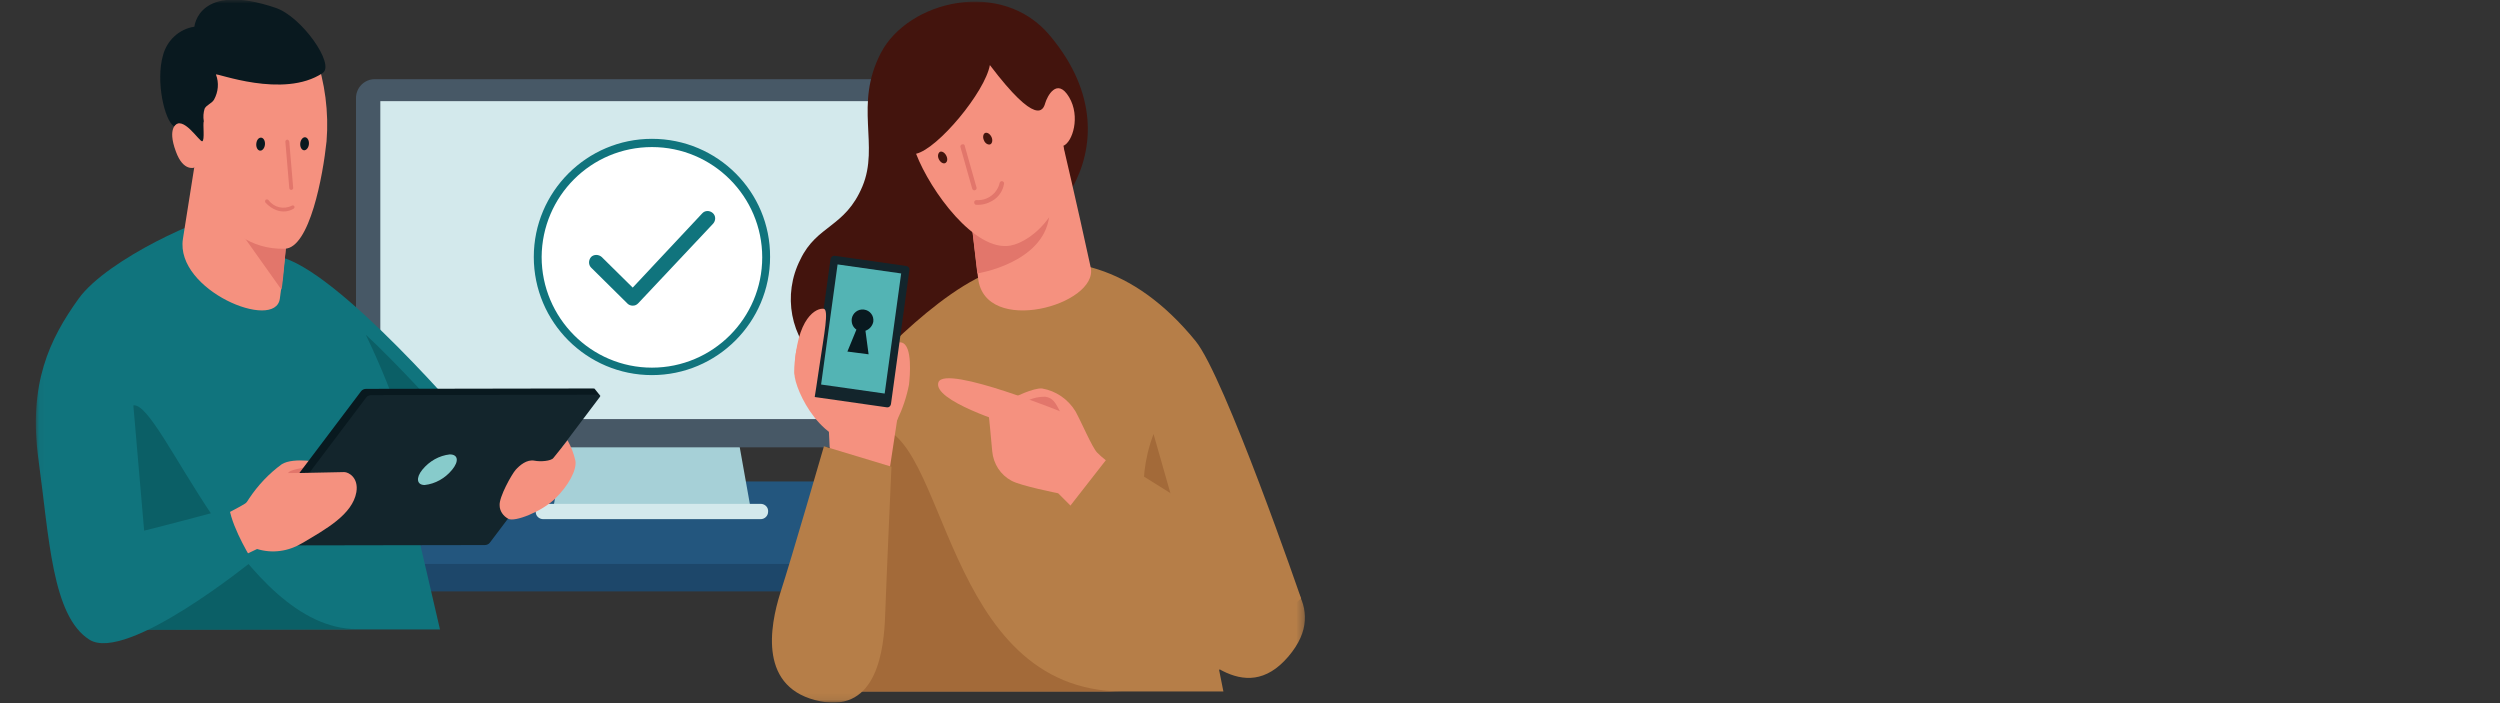 <svg width="352" height="99" viewBox="0 0 352 99" fill="none" xmlns="http://www.w3.org/2000/svg">
<rect x="0" y="0" width="352" height="99" fill="#333333" stroke="none"/>
<g clip-path="url(#clip0_754_15051)">
<g clip-path="url(#clip1_754_15051)">
<mask id="mask0_754_15051" style="mask-type:luminance" maskUnits="userSpaceOnUse" x="5" y="0" width="179" height="99">
<path d="M183.971 0.152H5.029V98.908H183.971V0.152Z" fill="white"/>
</mask>
<g mask="url(#mask0_754_15051)">
<path d="M37.579 79.785C37.579 79.785 51.671 68.346 51.727 68.29C52.058 67.959 52.5 67.793 52.942 67.793H126.829C127.271 67.793 127.713 67.959 128.045 68.29C128.1 68.346 142.192 79.785 142.192 79.785H37.579Z" fill="#23567E"/>
<path d="M38.739 79.398H141.031C142.081 79.398 142.965 80.283 142.965 81.333C142.965 82.383 142.081 83.267 141.031 83.267H38.739C37.689 83.267 36.805 82.383 36.805 81.333C36.805 80.283 37.689 79.398 38.739 79.398Z" fill="#1D476A"/>
<path d="M103.784 60.887H79.8L77.811 72.05H105.774L103.784 60.887Z" fill="#A6D0D7"/>
<path d="M76.484 70.941H107.1C107.708 70.941 108.205 71.439 108.15 72.047C108.15 72.655 107.652 73.097 107.1 73.097H76.484C75.876 73.097 75.379 72.599 75.434 71.991C75.434 71.439 75.931 70.997 76.484 70.941Z" fill="#D3E9EC"/>
<path d="M133.461 62.985H50.124V13.801C50.124 12.364 51.285 11.148 52.777 11.148H130.864C132.3 11.148 133.516 12.309 133.516 13.801V62.985H133.461Z" fill="#475866"/>
<path d="M130.034 14.242H53.55V59.005H130.034V14.242Z" fill="#D3E9EC"/>
<path d="M91.791 52.265C82.894 52.265 75.71 45.081 75.71 36.183C75.71 27.286 82.894 20.102 91.791 20.102C100.689 20.102 107.873 27.286 107.873 36.183C107.873 45.081 100.689 52.265 91.791 52.265Z" fill="white"/>
<path d="M91.792 20.707C100.358 20.707 107.321 27.671 107.321 36.236C107.321 44.802 100.358 51.765 91.792 51.765C83.227 51.765 76.263 44.747 76.263 36.181C76.319 27.615 83.227 20.707 91.792 20.707ZM91.792 19.547C82.619 19.547 75.158 27.007 75.158 36.181C75.158 45.355 82.619 52.815 91.792 52.815C100.966 52.815 108.427 45.355 108.427 36.181C108.482 27.007 101.021 19.547 91.792 19.547Z" fill="#10747D"/>
<path d="M89.085 43.037C88.808 43.037 88.532 42.926 88.366 42.76L83.227 37.676C82.84 37.289 82.84 36.626 83.227 36.184C83.614 35.797 84.277 35.797 84.719 36.184L89.085 40.495L98.866 30.05C99.253 29.608 99.916 29.608 100.358 29.994C100.8 30.381 100.8 31.044 100.413 31.487L89.858 42.705C89.637 42.926 89.416 43.037 89.085 43.037Z" fill="#10747D"/>
<path d="M66.703 60.445C66.703 60.445 47.416 37.677 39.181 36.129L27.41 33.477L9.947 46.077L16.137 88.629H61.95C61.95 88.629 58.91 75.477 57.252 68.458C69.963 67.961 66.703 60.445 66.703 60.445Z" fill="#10747D"/>
<path d="M18.79 57.074C14.977 57.626 14.59 88.684 14.59 88.684L50.235 88.573C33.987 88.573 22.769 56.521 18.79 57.074Z" fill="#0B5F66"/>
<path d="M45.315 65.139C45.315 65.139 41.392 64.31 39.679 65.36C37.855 66.686 36.307 68.344 35.092 70.168C34.65 70.886 34.152 71.494 33.6 72.157L42.221 69.173L45.315 65.139Z" fill="#F5917F"/>
<path d="M51.505 47.125C55.871 51.159 62.115 58.067 62.115 58.067C62.115 58.067 60.679 59.228 57.087 61.935C57.087 61.935 56.258 57.072 51.505 47.125Z" fill="#0B5F66"/>
<path d="M43.05 65.805C43.05 65.805 40.619 66.136 40.563 66.634C42.277 66.579 42.277 66.579 42.277 66.579L43.05 65.805Z" fill="#E2766B"/>
<path d="M36.031 76.69C36.031 76.69 35.368 75.861 35.313 75.806C35.258 75.751 35.313 75.64 35.368 75.585L50.842 55.082C51.008 54.861 51.284 54.751 51.56 54.751L83.502 54.695C83.613 54.695 83.724 54.695 83.779 54.806C83.834 54.861 84.442 55.635 84.442 55.635" fill="#09191F"/>
<path d="M68.968 76.412C68.802 76.633 68.526 76.744 68.25 76.744L36.308 76.799C36.031 76.799 35.921 76.633 36.087 76.468L51.56 55.965C51.726 55.744 52.002 55.633 52.279 55.633L84.221 55.578C84.497 55.578 84.608 55.744 84.442 55.91L68.968 76.412Z" fill="#13252C"/>
<path d="M59.463 66.136C60.458 64.92 61.839 64.146 63.331 63.98C64.492 63.98 64.658 64.92 63.663 66.136C62.668 67.352 61.287 68.125 59.794 68.291C58.689 68.291 58.523 67.296 59.463 66.136Z" fill="#87CBCB"/>
<path d="M33.766 78.461L36.197 77.3C38.353 77.963 40.618 77.632 42.553 76.471C45.924 74.482 49.626 72.437 50.179 69.287C50.511 67.242 49.074 66.469 48.466 66.469C47.858 66.469 40.508 66.635 40.508 66.635C39.126 67.353 37.855 68.237 36.695 69.287C35.479 70.614 31.776 72.382 31.776 72.382L33.766 78.461Z" fill="#F5917F"/>
</g>
<mask id="mask1_754_15051" style="mask-type:luminance" maskUnits="userSpaceOnUse" x="5" y="0" width="179" height="99">
<path d="M183.709 0H5.043V98.921H183.709V0Z" fill="white"/>
</mask>
<g mask="url(#mask1_754_15051)">
<path d="M30.851 30.618C29.469 30.12 15.156 36.365 11.066 42.057C6.977 47.749 3.938 54.049 5.43 64.826C6.922 75.602 7.309 86.765 12.614 90.081C17.864 93.341 35.548 78.973 35.548 78.973C35.548 78.973 32.785 74.607 32.288 71.568C24.772 73.612 20.295 74.718 20.295 74.718L18.472 53.552L30.851 30.618Z" fill="#10747D"/>
</g>
<mask id="mask2_754_15051" style="mask-type:luminance" maskUnits="userSpaceOnUse" x="5" y="0" width="179" height="99">
<path d="M183.971 0.152H5.029V98.908H183.971V0.152Z" fill="white"/>
</mask>
<g mask="url(#mask2_754_15051)">
<path d="M39.403 42.044C38.795 46.687 24.648 40.884 25.753 33.644C27.134 24.968 27.356 23.531 27.356 23.531L40.342 33.7C40.342 33.7 40.066 37.402 39.403 42.044Z" fill="#F5917F"/>
<path d="M27.41 23.586L40.397 33.091C40.397 33.091 39.844 40.11 39.623 40.773L27.41 23.586Z" fill="#E2766B"/>
<path d="M40.066 35.025C43.603 34.97 45.482 24.691 45.979 19.883C46.31 15.793 45.758 11.649 44.432 7.78C43.658 5.901 26.526 10.488 26.526 10.488L24.979 17.396C24.979 17.396 23.487 17.893 24.758 21.32C25.808 24.248 27.41 23.585 27.41 23.585C27.41 23.585 30.34 35.246 40.066 35.025Z" fill="#F5917F"/>
</g>
<mask id="mask3_754_15051" style="mask-type:luminance" maskUnits="userSpaceOnUse" x="5" y="0" width="179" height="99">
<path d="M183.709 0H5.043V98.921H183.709V0Z" fill="white"/>
</mask>
<g mask="url(#mask3_754_15051)">
<path d="M28.475 19.893C28.088 20.004 25.712 16.08 24.496 17.794C23.17 16.965 21.899 11.438 22.949 7.791C23.501 5.691 25.215 4.088 27.37 3.757C27.37 3.757 27.922 -2.599 38.809 1.104C42.457 2.32 47.209 9.062 45.441 10.278C39.914 13.98 30.299 10.167 30.409 10.499C30.851 11.659 30.741 12.93 30.133 14.036C29.801 14.588 29.083 14.754 28.807 15.307C28.641 15.859 28.585 16.467 28.696 17.075C28.53 17.407 28.862 19.783 28.475 19.893Z" fill="#09191F"/>
</g>
<mask id="mask4_754_15051" style="mask-type:luminance" maskUnits="userSpaceOnUse" x="5" y="0" width="179" height="99">
<path d="M183.971 0.152H5.029V98.908H183.971V0.152Z" fill="white"/>
</mask>
<g mask="url(#mask4_754_15051)">
<path d="M42.277 20.158C42.222 20.656 42.443 21.098 42.774 21.153C43.106 21.208 43.438 20.822 43.493 20.324C43.548 19.827 43.327 19.385 42.995 19.329C42.664 19.274 42.332 19.661 42.277 20.158Z" fill="#09191F"/>
<path d="M36.088 20.214C36.032 20.711 36.253 21.153 36.585 21.209C36.916 21.264 37.248 20.877 37.303 20.38C37.359 19.882 37.138 19.44 36.806 19.385C36.474 19.33 36.143 19.661 36.088 20.214Z" fill="#09191F"/>
<path d="M71.566 73.045C72.451 73.542 76.264 72.05 78.143 70.226C80.022 68.403 81.237 66.192 81.016 64.866C80.795 63.871 80.408 62.876 79.911 61.992C79.911 61.992 78.253 64.092 77.922 64.479C77.59 64.921 76.098 65.032 75.269 64.866C74.164 64.645 73.169 65.529 72.616 66.137C72.064 66.745 70.24 70.005 70.35 71.166C70.35 71.94 70.848 72.658 71.566 73.045Z" fill="#F5917F"/>
<path d="M38.961 29.607C39.735 29.883 40.619 29.828 41.337 29.386C41.448 29.33 41.503 29.164 41.448 29.054C41.393 28.943 41.227 28.888 41.117 28.943C39.956 29.551 38.574 29.22 37.801 28.17C37.69 28.059 37.58 28.059 37.414 28.114C37.303 28.225 37.303 28.391 37.359 28.501C37.801 28.999 38.353 29.386 38.961 29.607Z" fill="#E2766B"/>
<path d="M40.453 19.66C40.287 19.66 40.177 19.826 40.177 19.936L40.729 26.457C40.729 26.623 40.84 26.734 41.006 26.734H41.061C41.227 26.679 41.282 26.568 41.282 26.457L40.729 19.936C40.674 19.771 40.564 19.66 40.453 19.66Z" fill="#E2766B"/>
</g>
<mask id="mask5_754_15051" style="mask-type:luminance" maskUnits="userSpaceOnUse" x="5" y="0" width="179" height="99">
<path d="M183.709 0H5.043V98.921H183.709V0Z" fill="white"/>
</mask>
<g mask="url(#mask5_754_15051)">
<path d="M115.514 51.284C111.259 47.581 110.153 41.502 112.695 36.528C115.016 31.665 118.995 32.052 121.427 26.249C123.859 20.447 120.211 14.81 124.024 7.46C127.837 0.11 141.045 -3.151 147.843 5.028C154.695 13.207 153.977 21.055 150.993 26.415C148.009 31.72 145.466 44.818 145.466 44.818L132.424 51.118L115.514 51.284Z" fill="#43140D"/>
</g>
<mask id="mask6_754_15051" style="mask-type:luminance" maskUnits="userSpaceOnUse" x="5" y="0" width="179" height="99">
<path d="M183.971 0.152H5.029V98.908H183.971V0.152Z" fill="white"/>
</mask>
<g mask="url(#mask6_754_15051)">
<path d="M172.255 97.362H118.761L120.253 53.98C120.253 53.98 132.024 40.33 140.866 37.843C149.708 35.356 159.49 37.18 168.332 48.011C172.421 52.985 183.198 84.264 183.198 84.264L171.648 94.322L172.255 97.362Z" fill="#B67E48"/>
<path d="M136.224 26.567L149.708 20.543C149.708 20.543 151.587 28.501 153.576 37.675C154.682 42.925 138.655 47.401 137.716 39.167L136.224 26.567Z" fill="#F5917F"/>
<path d="M136.39 28.058L137.605 38.503C137.605 38.503 146.834 37.066 147.719 30.545C136.39 35.243 142.579 27.561 136.39 28.058Z" fill="#E2766B"/>
<path d="M142.248 34.581C145.398 34.029 151.2 29.165 149.708 20.544C151.034 19.992 152.14 16.4 150.537 13.692C148.824 10.818 147.442 13.581 147.166 14.521C146.89 15.515 145.95 17.837 139.374 9.16C138.711 12.918 132.079 20.931 128.984 21.65C131.029 26.955 137.274 35.465 142.248 34.581Z" fill="#F5917F"/>
<path d="M133.24 21.924C133.019 21.482 132.632 21.261 132.356 21.372C132.079 21.538 131.969 21.98 132.19 22.422C132.411 22.864 132.798 23.085 133.074 22.974C133.406 22.809 133.461 22.367 133.24 21.924Z" fill="#43140D"/>
<path d="M139.595 19.272C139.374 18.83 138.987 18.609 138.711 18.72C138.435 18.83 138.324 19.328 138.545 19.77C138.711 20.212 139.153 20.433 139.43 20.322C139.706 20.212 139.816 19.714 139.595 19.272Z" fill="#43140D"/>
<path d="M137.274 26.789C137.44 26.733 137.55 26.568 137.495 26.402L135.837 20.544C135.837 20.378 135.671 20.268 135.506 20.323H135.45C135.284 20.378 135.174 20.544 135.229 20.71L136.887 26.568C136.942 26.733 137.108 26.844 137.274 26.789Z" fill="#E2766B"/>
<path d="M139.705 28.281C140.589 27.784 141.197 26.9 141.363 25.905C141.418 25.739 141.308 25.573 141.142 25.518C140.976 25.463 140.81 25.573 140.755 25.739C140.424 27.231 139.042 28.281 137.495 28.171C137.329 28.171 137.163 28.281 137.163 28.503C137.163 28.668 137.274 28.834 137.439 28.834C138.268 28.889 139.042 28.668 139.705 28.281Z" fill="#E2766B"/>
<path d="M158.163 97.361H118.761L122.961 60.059C133.405 60.059 132.577 97.361 158.163 97.361Z" fill="#A36A39"/>
<path d="M162.418 61.109L169.16 84.762C169.16 84.762 157.002 75.588 162.418 61.109Z" fill="#A36A39"/>
<path d="M151.311 71.774L148.99 69.453C148.99 69.453 143.684 68.403 142.413 67.684C140.866 66.856 139.871 65.308 139.705 63.54C139.54 61.55 139.208 58.345 139.208 58.345L142.745 55.969C142.745 55.969 145.508 54.587 146.724 54.698C148.658 55.029 150.371 56.19 151.421 57.903C152.25 59.395 153.742 62.932 154.461 63.706C155.234 64.479 156.063 65.142 157.003 65.695L151.311 71.774Z" fill="#F5917F"/>
</g>
<mask id="mask7_754_15051" style="mask-type:luminance" maskUnits="userSpaceOnUse" x="5" y="0" width="179" height="99">
<path d="M183.709 0H5.043V98.921H183.709V0Z" fill="white"/>
</mask>
<g mask="url(#mask7_754_15051)">
<path d="M181.388 92.456C187.578 85.216 180.007 79.745 176.249 76.927C172.491 74.108 156.243 64.106 156.243 64.106L149.943 72.174C149.943 72.174 160.609 85.106 164.588 88.477C168.567 91.848 175.143 99.75 181.388 92.456Z" fill="#B67E48"/>
</g>
<mask id="mask8_754_15051" style="mask-type:luminance" maskUnits="userSpaceOnUse" x="5" y="0" width="179" height="99">
<path d="M183.971 0.152H5.029V98.908H183.971V0.152Z" fill="white"/>
</mask>
<g mask="url(#mask8_754_15051)">
<path d="M144.679 56.408C145.452 56.021 146.281 55.855 147.166 55.855C148.271 56.021 148.602 56.684 149.321 58.066L144.679 56.408Z" fill="#E2766B"/>
<path d="M132.135 53.813C133.129 51.27 150.206 58.289 150.206 58.289L142.027 59.726C142.082 59.726 131.195 56.41 132.135 53.813Z" fill="#F5917F"/>
<path d="M116.992 49.886C116.992 49.886 111.798 42.868 111.853 52.594C111.853 54.86 115.942 63.592 122.132 62.1C122.519 61.989 125.503 60.663 126.332 59.115C127.106 57.513 127.658 55.855 127.99 54.142C128.1 53.092 128.542 48.615 126.94 48.228C125.392 47.842 124.508 51.765 124.508 51.765L116.992 49.886Z" fill="#F5917F"/>
<path d="M116.992 66.633L116.66 59.725L126.497 57.957L125.226 66.302L116.992 66.633Z" fill="#F5917F"/>
<path d="M125.447 56.906C125.392 57.182 125.171 57.403 124.84 57.348L114.782 55.911C114.505 55.856 114.284 55.635 114.34 55.358L116.937 36.458C116.992 36.182 117.269 35.961 117.545 36.016L127.603 37.453C127.879 37.508 128.1 37.73 128.045 38.006L125.447 56.906Z" fill="#13252C"/>
<path d="M124.563 55.412L115.61 54.141L117.931 37.23L126.884 38.502L124.563 55.412Z" fill="#53B4B4"/>
<path d="M114.008 57.405C114.56 57.516 114.616 56.576 115.389 51.437C116.053 46.96 116.716 43.645 115.997 43.479C115.058 43.313 112.074 44.529 111.853 52.376C111.797 53.26 114.008 57.405 114.008 57.405Z" fill="#F5917F"/>
<path fill-rule="evenodd" clip-rule="evenodd" d="M122.961 45.3C123.071 44.471 122.519 43.698 121.635 43.587C120.806 43.477 120.032 44.085 119.921 44.913C119.866 45.521 120.087 46.074 120.585 46.406L119.313 49.5L122.298 49.887L121.856 46.571C122.463 46.35 122.85 45.853 122.961 45.3Z" fill="#09191F"/>
</g>
<mask id="mask9_754_15051" style="mask-type:luminance" maskUnits="userSpaceOnUse" x="5" y="0" width="179" height="99">
<path d="M183.709 0H5.043V98.921H183.709V0Z" fill="white"/>
</mask>
<g mask="url(#mask9_754_15051)">
<path d="M115.569 98.757C123.527 100.304 124.467 91.407 124.632 86.544C124.798 81.736 125.517 65.71 125.517 65.71L116.011 62.836C116.011 62.836 111.425 78.697 109.877 83.449C108.385 88.202 106.727 97.044 115.569 98.757Z" fill="#B67E48"/>
</g>
</g>
</g>
<defs>
<clipPath id="clip0_754_15051">
<rect width="352" height="98.921" fill="white"/>
</clipPath>
<clipPath id="clip1_754_15051">
<rect width="189" height="98.921" fill="white"/>
</clipPath>
</defs>
</svg>
